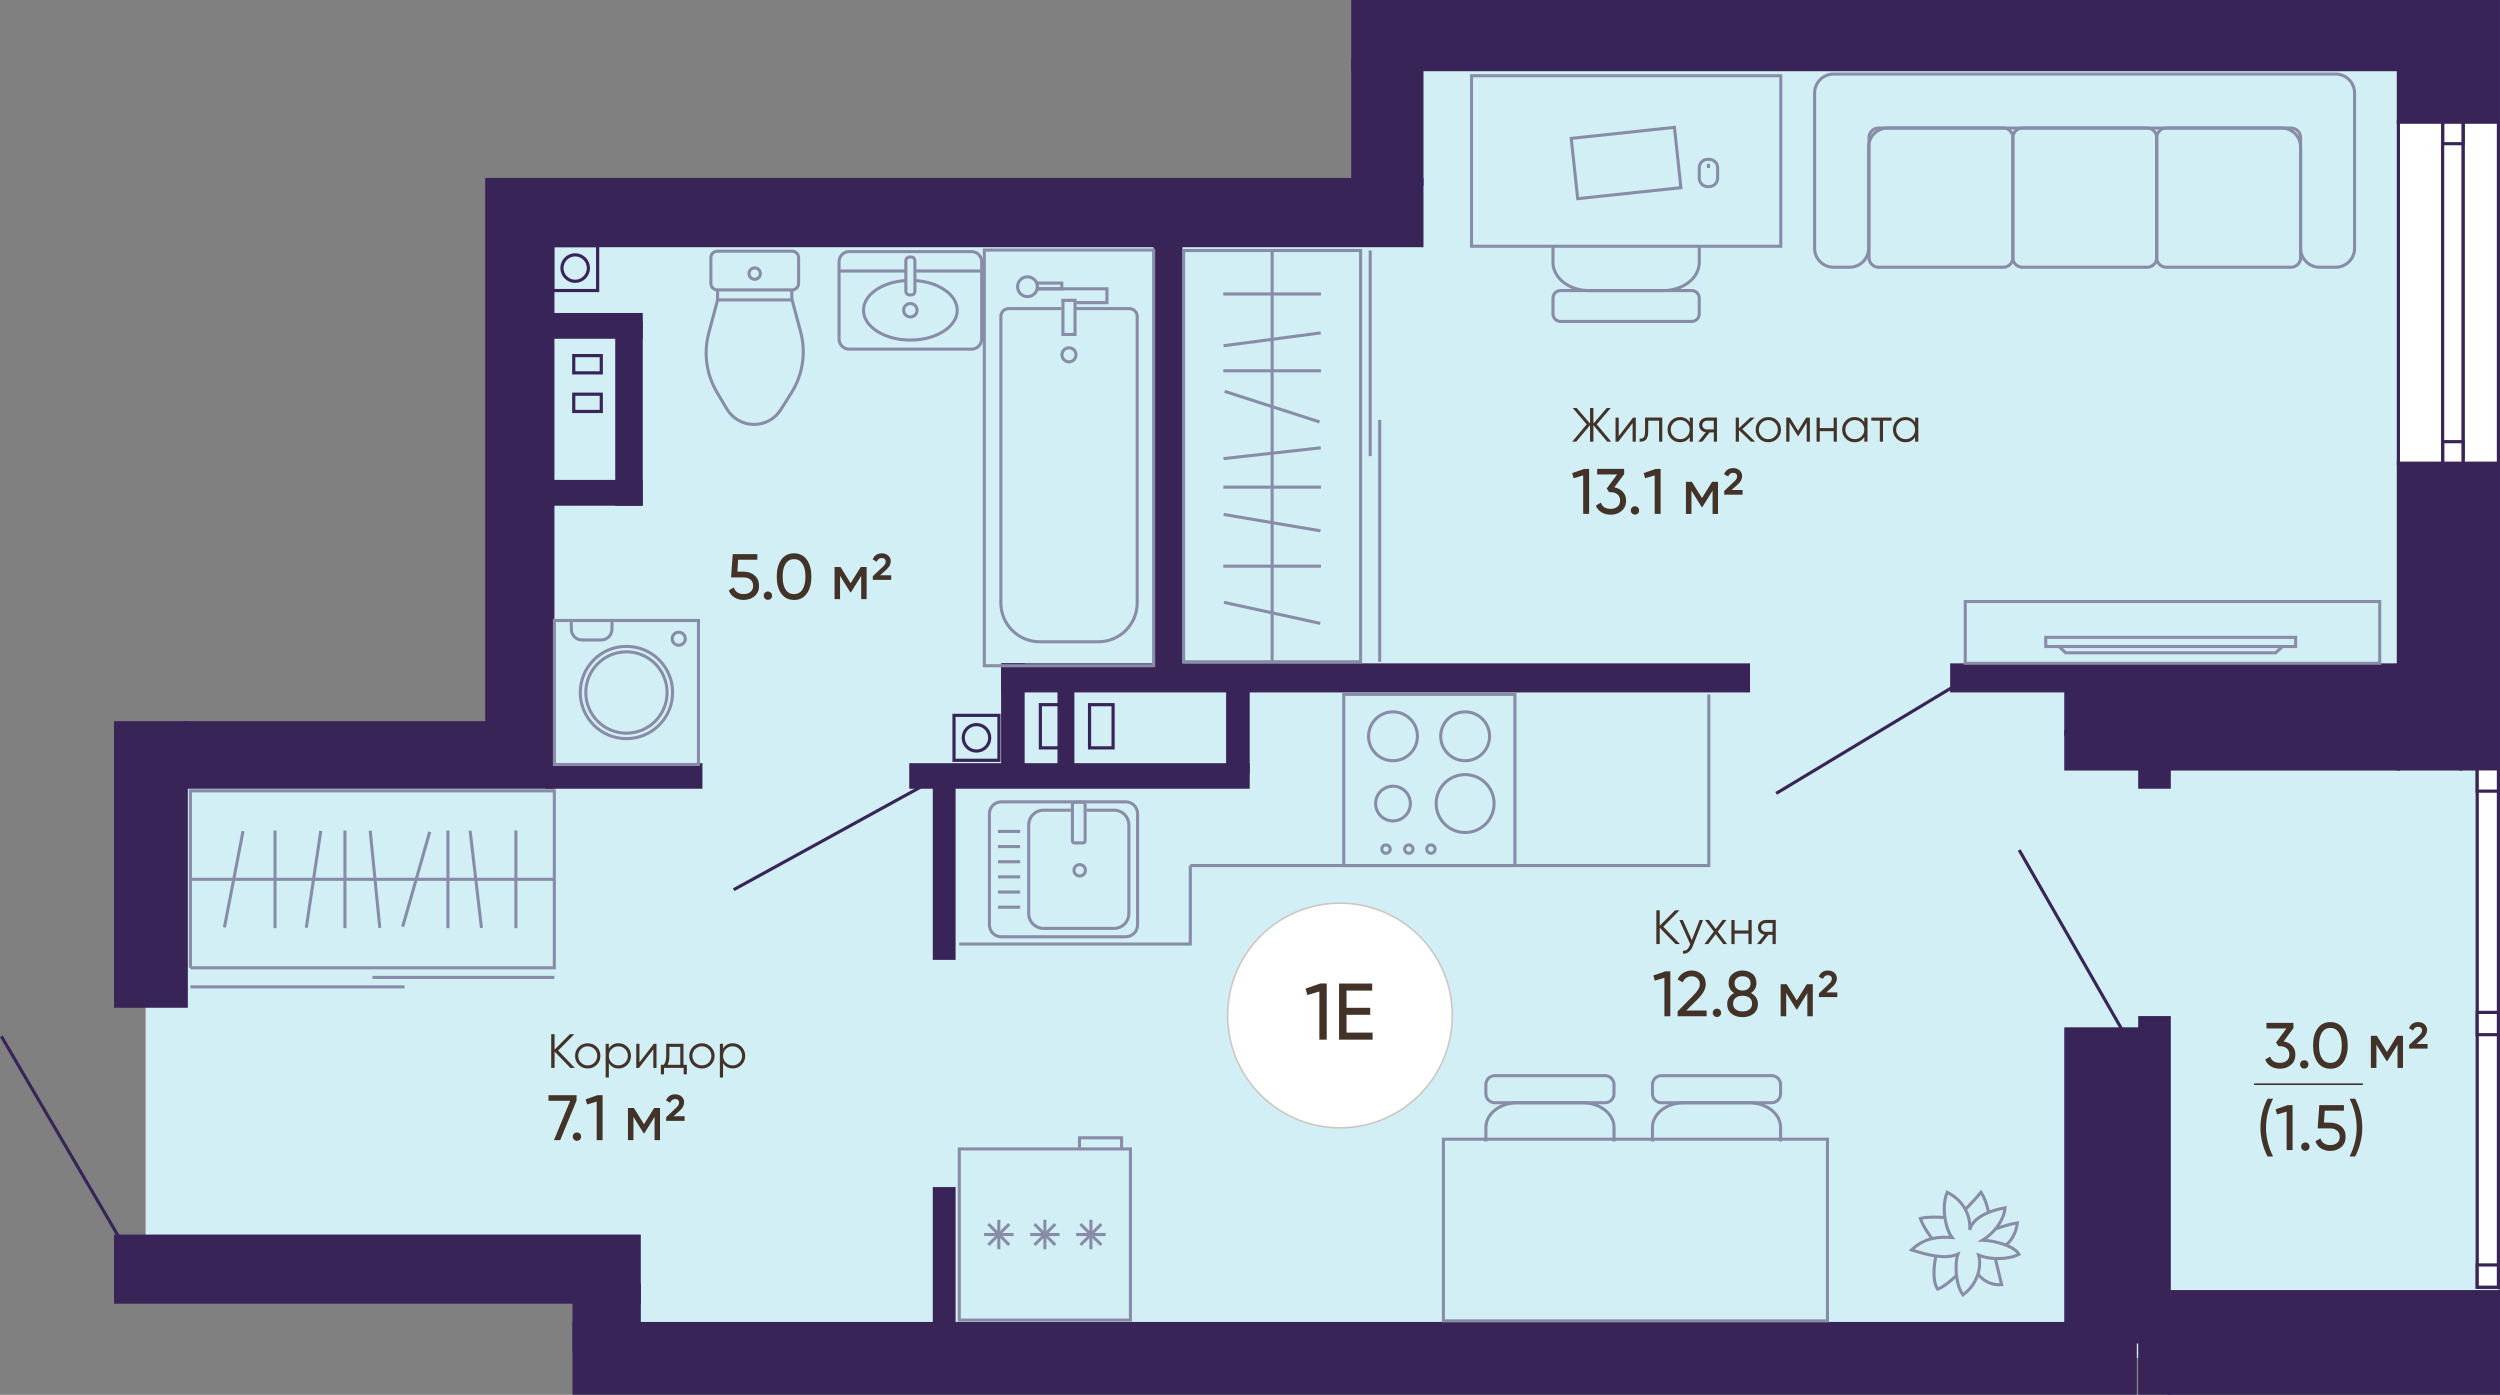 <?xml version="1.0" encoding="UTF-8"?>
<svg xmlns="http://www.w3.org/2000/svg" viewBox="0 0 785.63 438.31">
  <rect x="0" y="0" width="785.63" height="438.31" fill="#808080" stroke="none"/>
  <g id="bg">
    <polygon points="45.76 401.02 45.76 235.18 163.91 234.04 163.91 65.11 435.7 65.11 435.7 11.11 785.08 11.11 785.08 426.72 666.56 426.72 666.56 425.72 190.76 425.72 190.76 401.02 45.76 401.02" fill="#d2eff6"/>
  </g>
  <g id="wall">
    <rect x="36.33" y="227.13" width="22.2" height="89.06" fill="#382456" stroke="#382456" stroke-miterlimit="10"/>
    <rect x="36.33" y="388.47" width="164.54" height="20.72" fill="#382456" stroke="#382456" stroke-miterlimit="10"/>
    <rect x="180.4" y="403.84" width="20.48" height="20.72" fill="#382456" stroke="#382456" stroke-miterlimit="10"/>
    <rect x="180.4" y="415.93" width="490.59" height="21.87" fill="#382456" stroke="#382456" stroke-miterlimit="10"/>
    <rect x="58.53" y="227.13" width="115.21" height="20.23" fill="#382456" stroke="#382456" stroke-miterlimit="10"/>
    <rect x="152.97" y="56.42" width="20.76" height="170.71" fill="#382456" stroke="#382456" stroke-miterlimit="10"/>
    <rect x="173.74" y="56.42" width="273.09" height="20.76" fill="#382456" stroke="#382456" stroke-miterlimit="10"/>
    <rect x="315.09" y="208.96" width="6.41" height="33.71" fill="#382456" stroke="#382456" stroke-miterlimit="10"/>
    <rect x="385.81" y="212.33" width="6.41" height="30.34" fill="#382456" stroke="#382456" stroke-miterlimit="10"/>
    <rect x="332.81" y="212.33" width="4.32" height="30.34" fill="#382456" stroke="#382456" stroke-miterlimit="10"/>
    <rect x="293.63" y="373.54" width="6.17" height="43.91" fill="#382456" stroke="#382456" stroke-miterlimit="10"/>
    <rect x="293.63" y="246" width="6.17" height="55.14" fill="#382456" stroke="#382456" stroke-miterlimit="10"/>
    <rect x="286.23" y="240.33" width="106" height="7.03" fill="#382456" stroke="#382456" stroke-miterlimit="10"/>
    <rect x="172.01" y="240.33" width="48.23" height="7.03" fill="#382456" stroke="#382456" stroke-miterlimit="10"/>
    <rect x="362.95" y="77.18" width="8.14" height="138.11" fill="#382456" stroke="#382456" stroke-miterlimit="10"/>
    <rect x="315.09" y="208.96" width="234.36" height="8.14" fill="#382456" stroke="#382456" stroke-miterlimit="10"/>
    <rect x="613.34" y="208.96" width="42.43" height="8.14" fill="#382456" stroke="#382456" stroke-miterlimit="10"/>
    <rect x="649.2" y="208.96" width="104.5" height="21.79" fill="#382456" stroke="#382456" stroke-miterlimit="10"/>
    <rect x="649.2" y="229.93" width="104.5" height="11.72" fill="#382456" stroke="#382456" stroke-miterlimit="10"/>
    <rect x="672.43" y="241.93" width="9.25" height="5.43" fill="#382456" stroke="#382456" stroke-miterlimit="10"/>
    <rect x="649.2" y="323.34" width="23.23" height="98.35" fill="#382456" stroke="#382456" stroke-miterlimit="10"/>
    <rect x="672.43" y="319.8" width="9.25" height="118" fill="#382456" stroke="#382456" stroke-miterlimit="10"/>
    <rect x="681.68" y="405.9" width="103.45" height="31.91" fill="#382456" stroke="#382456" stroke-miterlimit="10"/>
    <rect x="173.74" y="151.31" width="27.75" height="7.11" fill="#382456" stroke="#382456" stroke-miterlimit="10"/>
    <rect x="173.74" y="98.85" width="27.75" height="7.11" fill="#382456" stroke="#382456" stroke-miterlimit="10"/>
    <rect x="193.84" y="101.32" width="7.65" height="57.11" fill="#382456" stroke="#382456" stroke-miterlimit="10"/>
    <rect x="760.28" y="13.56" width="37.91" height="11.79" transform="translate(798.68 -759.77) rotate(90)" fill="#382456" stroke="#382456" stroke-miterlimit="10"/>
    <rect x="744.56" y="9.64" width="37.91" height="19.64" transform="translate(782.97 -744.06) rotate(90)" fill="#382456" stroke="#382456" stroke-miterlimit="10"/>
    <rect x="578.72" y="-153.1" width="21.38" height="328.58" transform="translate(600.6 -578.22) rotate(90)" fill="#382456" stroke="#382456" stroke-miterlimit="10"/>
    <rect x="416.48" y="27.55" width="38.98" height="21.71" transform="translate(474.38 -397.56) rotate(90)" fill="#382456" stroke="#382456" stroke-miterlimit="10"/>
    <rect x="731.19" y="187.7" width="96.09" height="11.79" transform="translate(972.83 -585.63) rotate(90)" fill="#382456" stroke="#382456" stroke-miterlimit="10"/>
    <rect x="715.47" y="183.78" width="96.09" height="19.64" transform="translate(957.11 -569.92) rotate(90)" fill="#382456" stroke="#382456" stroke-miterlimit="10"/>
  </g>
  <g id="wim_doors" data-name="wim/doors">
    <rect x="726" y="86.42" width="107.15" height="11.12" transform="translate(871.55 -687.59) rotate(90)" fill="#fff" stroke="#382456" stroke-miterlimit="10"/>
    <rect x="717.32" y="86.97" width="105.76" height="7.62" transform="translate(860.98 -679.42) rotate(90)" fill="#fff" stroke="#382456" stroke-miterlimit="10"/>
    <rect x="767.43" y="138.97" width="6.75" height="6.41" transform="translate(912.98 -628.63) rotate(90)" fill="#fff" stroke="#382456" stroke-miterlimit="10"/>
    <rect x="767.43" y="38.58" width="6.75" height="6.41" transform="translate(812.59 -729.02) rotate(90)" fill="#fff" stroke="#382456" stroke-miterlimit="10"/>
    <rect x="707.07" y="85.03" width="107.15" height="13.9" transform="translate(852.63 -668.67) rotate(90)" fill="#fff" stroke="#382456" stroke-miterlimit="10"/>
    <rect x="778.46" y="241.62" width="6.66" height="162.88" transform="translate(1563.59 646.12) rotate(180)" fill="#fff" stroke="#382456" stroke-miterlimit="10"/>
    <rect x="778.46" y="241.62" width="6.66" height="6.99" transform="translate(1563.59 490.24) rotate(180)" fill="#fff" stroke="#382456" stroke-miterlimit="10"/>
    <rect x="778.46" y="318.15" width="6.66" height="6.99" transform="translate(1563.59 643.29) rotate(180)" fill="#fff" stroke="#382456" stroke-miterlimit="10"/>
    <rect x="778.46" y="397.51" width="6.66" height="6.99" transform="translate(1563.59 802.01) rotate(180)" fill="#fff" stroke="#382456" stroke-miterlimit="10"/>
    <line x1="558.17" y1="249.33" x2="613.34" y2="216.09" fill="#fff" stroke="#382456" stroke-miterlimit="10"/>
    <line x1="634.53" y1="267.13" x2="667.37" y2="324.49" fill="#fff" stroke="#382456" stroke-miterlimit="10"/>
    <line x1="230.56" y1="279.59" x2="289.25" y2="247.36" fill="#fff" stroke="#382456" stroke-miterlimit="10"/>
    <line x1=".43" y1="325.67" x2="37.19" y2="388.47" fill="#fff" stroke="#382456" stroke-miterlimit="10"/>
    <rect x="180.29" y="111.76" width="8.65" height="5.43" transform="translate(369.24 228.94) rotate(180)" fill="none" stroke="#382456" stroke-miterlimit="10"/>
    <rect x="180.29" y="123.89" width="8.65" height="5.43" transform="translate(369.24 253.2) rotate(180)" fill="none" stroke="#382456" stroke-miterlimit="10"/>
    <rect x="326.93" y="221.46" width="7.4" height="13.57" transform="translate(661.27 456.48) rotate(180)" fill="none" stroke="#382456" stroke-miterlimit="10"/>
    <rect x="342.39" y="221.46" width="7.4" height="13.57" transform="translate(692.18 456.48) rotate(180)" fill="none" stroke="#382456" stroke-miterlimit="10"/>
    <g>
      <rect x="173.69" y="77.18" width="14.12" height="14.12" fill="none" stroke="#382456" stroke-miterlimit="10"/>
      <circle cx="180.75" cy="84.24" r="4.16" fill="none" stroke="#382456" stroke-miterlimit="10"/>
    </g>
    <g>
      <rect x="299.8" y="224.8" width="14.12" height="14.12" fill="none" stroke="#382456" stroke-miterlimit="10"/>
      <circle cx="306.86" cy="231.86" r="4.16" fill="none" stroke="#382456" stroke-miterlimit="10"/>
    </g>
  </g>
  <g id="furniture">
    <g id="tv">
      <path id="Vector_8" data-name="Vector 8" d="m617.59,189.04v19.4h130.24s0-19.4,0-19.4h-130.24Z" fill="none" stroke="#888ca6" stroke-width=".97"/>
      <path id="Vector_9" data-name="Vector 9" d="m642.88,200.29v2.88h78.53s0-2.88,0-2.88h-78.53Z" fill="none" stroke="#888ca6" stroke-width=".97"/>
      <path id="Vector_10" data-name="Vector 10" d="m715.13,205.14l2.15-1.98h-70.28s2.15,1.98,2.15,1.98h65.98Z" fill="none" stroke="#888ca6" stroke-width=".97"/>
    </g>
    <g id="Washer">
      <path id="Vector_22" data-name="Vector 22" d="m174.23,194.99v45.25h45.26v-45.25h-45.26Z" fill="none" stroke="#888ca6" stroke-width=".97"/>
      <path id="Vector_23" data-name="Vector 23" d="m192.31,194.99v2.75c0,1.86-1.51,3.37-3.37,3.37h-6.03c-1.87,0-3.38-1.51-3.38-3.37v-2.75" fill="none" stroke="#888ca6" stroke-width=".97"/>
      <path id="Vector_24" data-name="Vector 24" d="m196.86,203.12c-8.01,0-14.51,6.49-14.51,14.5s6.5,14.5,14.51,14.5,14.51-6.49,14.51-14.5-6.5-14.5-14.51-14.5Z" fill="none" stroke="#888ca6" stroke-width=".97"/>
      <path id="Vector_25" data-name="Vector 25" d="m196.86,204.84c-7.05,0-12.77,5.72-12.77,12.78s5.72,12.78,12.77,12.78,12.77-5.72,12.77-12.78-5.71-12.78-12.77-12.78Z" fill="none" stroke="#888ca6" stroke-width=".97"/>
      <path id="Vector_26" data-name="Vector 26" d="m213.29,198.67c-1.13,0-2.05.92-2.05,2.05s.92,2.05,2.05,2.05,2.06-.92,2.06-2.05-.92-2.05-2.06-2.05Z" fill="none" stroke="#888ca6" stroke-width=".97"/>
    </g>
    <g id="bath">
      <path id="Vector_27" data-name="Vector 27" d="m309.32,209.21h53.22s0-130.62,0-130.62h-53.22s0,130.62,0,130.62Z" fill="none" stroke="#888ca6" stroke-width=".97"/>
      <path id="Vector_28" data-name="Vector 28" d="m338.12,96.98h16.78c1.36,0,2.46,1.1,2.46,2.46v90.02c0,6.75-5.47,12.22-12.22,12.22h-18.4c-6.75,0-12.22-5.47-12.22-12.22v-90.02c0-1.36,1.1-2.46,2.46-2.46h16.61" fill="none" stroke="#888ca6" stroke-width=".97"/>
      <path id="Vector_29" data-name="Vector 29" d="m335.93,109.3c-1.22,0-2.2.98-2.2,2.2s.98,2.2,2.2,2.2,2.2-.98,2.2-2.2-.99-2.2-2.2-2.2Z" fill="none" stroke="#888ca6" stroke-width=".97"/>
      <path id="Vector_30" data-name="Vector 30" d="m322.89,86.99c-1.72,0-3.11,1.39-3.11,3.11s1.39,3.11,3.11,3.11,3.11-1.39,3.11-3.11-1.39-3.11-3.11-3.11Z" fill="none" stroke="#888ca6" stroke-width=".97"/>
      <path id="Vector_31" data-name="Vector 31" d="m334.03,105.1h3.8s0-10.71,0-10.71h-3.8s0,10.71,0,10.71Z" fill="none" stroke="#888ca6" stroke-width=".97"/>
      <path id="Vector_32" data-name="Vector 32" d="m326,90.76h7.67s0-1.81,0-1.81h-7.67s0,1.81,0,1.81Z" fill="none" stroke="#888ca6" stroke-width=".97"/>
      <path id="Vector_33" data-name="Vector 33" d="m338.2,95.1h9.65s0-4.34,0-4.34h-22.29" fill="none" stroke="#888ca6" stroke-width=".97"/>
    </g>
    <g id="toilet">
      <path id="Vector_34" data-name="Vector 34" d="m223.39,89.06v-8.08c0-1.13.91-2.04,2.04-2.04h23.49c1.12,0,2.04.91,2.04,2.04v8.08c0,1.13-.92,2.04-2.04,2.04h-23.49c-1.13,0-2.04-.91-2.04-2.04Z" fill="none" stroke="#888ca6" stroke-width=".97"/>
      <path id="Vector_35" data-name="Vector 35" d="m222.72,104.71l2.78-10.46h23.42s2.69,10.08,2.69,10.08c1.72,6.49.68,13.4-2.89,19.08l-3.35,5.32c-1.81,2.9-5,4.65-8.41,4.65-3.52,0-6.77-1.86-8.57-4.88l-3.11-5.27c-3.3-5.58-4.22-12.26-2.55-18.52Z" fill="none" stroke="#888ca6" stroke-width=".97"/>
      <path id="Vector_36" data-name="Vector 36" d="m237.16,84.19c-.98,0-1.78.8-1.78,1.79s.8,1.79,1.78,1.79,1.8-.8,1.8-1.79-.8-1.79-1.8-1.79Z" fill="none" stroke="#888ca6" stroke-width=".97"/>
      <path id="Vector_37" data-name="Vector 37" d="m248.82,94.25v-3.15" fill="none" stroke="#888ca6" stroke-width=".97"/>
      <path id="Vector_38" data-name="Vector 38" d="m225.5,94.25v-3.15" fill="none" stroke="#888ca6" stroke-width=".97"/>
    </g>
    <g id="sink">
      <path id="Vector_39" data-name="Vector 39" d="m305.3,109.72h-38.44c-1.77,0-3.18-1.42-3.18-3.18v-24.3c0-1.76,1.42-3.18,3.18-3.18h38.44c1.77,0,3.19,1.42,3.19,3.18v24.3c0,1.76-1.42,3.18-3.19,3.18Z" fill="none" stroke="#888ca6" stroke-width=".97"/>
      <path id="Vector_40" data-name="Vector 40" d="m286.39,92.69h-.61c-.62,0-1.12-.5-1.12-1.12v-9.68c0-.62.5-1.12,1.12-1.12h.61c.62,0,1.12.5,1.12,1.12v9.68c0,.62-.5,1.12-1.12,1.12Z" fill="none" stroke="#888ca6" stroke-width=".97"/>
      <path id="Vector_41" data-name="Vector 41" d="m287.41,88.15c7.51.43,13.4,4.45,13.4,9.34,0,5.18-6.6,9.38-14.73,9.38-8.13,0-14.73-4.2-14.73-9.38,0-4.82,5.72-8.8,13.08-9.32" fill="none" stroke="#888ca6" stroke-width=".97"/>
      <path id="Vector_42" data-name="Vector 42" d="m286.08,95.38c-1.16,0-2.11.94-2.11,2.11s.95,2.11,2.11,2.11,2.11-.94,2.11-2.11-.95-2.11-2.11-2.11Z" fill="none" stroke="#888ca6" stroke-width=".97"/>
      <path id="Vector_43" data-name="Vector 43" d="m263.68,85.17h20.98" fill="none" stroke="#888ca6" stroke-width=".97"/>
      <path id="Vector_44" data-name="Vector 44" d="m287.51,85.17h20.99" fill="none" stroke="#888ca6" stroke-width=".97"/>
    </g>
    <g id="kitchen">
      <g id="Group">
        <path id="Vector_45" data-name="Vector 45" d="m422.28,272v-53.79h53.79v53.79h-53.79Z" fill="none" stroke="#888ca6" stroke-width=".97"/>
        <path id="Vector_46" data-name="Vector 46" d="m437.75,247.06c3.02,0,5.46,2.45,5.46,5.46s-2.44,5.46-5.46,5.46-5.46-2.44-5.46-5.46,2.44-5.46,5.46-5.46Z" fill="none" stroke="#888ca6" stroke-width=".97"/>
        <path id="Vector_47" data-name="Vector 47" d="m435.56,265.51c.73,0,1.32.59,1.32,1.32s-.59,1.32-1.32,1.32-1.32-.59-1.32-1.32.59-1.32,1.32-1.32Z" fill="none" stroke="#888ca6" stroke-width=".97"/>
        <path id="Vector_48" data-name="Vector 48" d="m442.73,265.51c.73,0,1.32.59,1.32,1.32s-.59,1.32-1.32,1.32-1.32-.59-1.32-1.32.59-1.32,1.32-1.32Z" fill="none" stroke="#888ca6" stroke-width=".97"/>
        <path id="Vector_49" data-name="Vector 49" d="m449.66,265.51c.73,0,1.32.59,1.32,1.32s-.59,1.32-1.32,1.32-1.32-.59-1.32-1.32.59-1.32,1.32-1.32Z" fill="none" stroke="#888ca6" stroke-width=".97"/>
        <path id="Vector_50" data-name="Vector 50" d="m460.42,243.42c5.03,0,9.1,4.07,9.1,9.1s-4.07,9.1-9.1,9.1-9.1-4.07-9.1-9.1,4.07-9.1,9.1-9.1Z" fill="none" stroke="#888ca6" stroke-width=".97"/>
        <path id="Vector_51" data-name="Vector 51" d="m460.42,223.7c4.24,0,7.68,3.44,7.68,7.68s-3.44,7.68-7.68,7.68-7.68-3.44-7.68-7.68,3.44-7.68,7.68-7.68Z" fill="none" stroke="#888ca6" stroke-width=".97"/>
        <path id="Vector_52" data-name="Vector 52" d="m437.75,223.7c4.24,0,7.68,3.44,7.68,7.68s-3.44,7.68-7.68,7.68-7.68-3.44-7.68-7.68,3.44-7.68,7.68-7.68Z" fill="none" stroke="#888ca6" stroke-width=".97"/>
      </g>
      <path id="Vector_53" data-name="Vector 53" d="m537,218.21v53.79h-162.94" fill="none" stroke="#888ca6" stroke-width=".97"/>
      <path id="Vector_54" data-name="Vector 54" d="m374.06,272v24.67h-72.64" fill="none" stroke="#888ca6" stroke-width=".97"/>
      <g id="Group_2" data-name="Group 2">
        <path id="Vector_55" data-name="Vector 55" d="m353.75,294.38h-39.09c-2.06,0-3.74-1.67-3.74-3.74v-34.92c0-2.07,1.68-3.74,3.74-3.74h39.09c2.07,0,3.74,1.67,3.74,3.74v34.92c0,2.07-1.67,3.74-3.74,3.74Z" fill="none" stroke="#888ca6" stroke-width=".97"/>
        <path id="Vector_56" data-name="Vector 56" d="m341.49,254.6h8.61c2.57,0,4.65,2.08,4.65,4.65v27.85c0,2.57-2.08,4.65-4.65,4.65h-22.18c-2.57,0-4.65-2.08-4.65-4.65v-27.85c0-2.57,2.08-4.65,4.65-4.65h8.59" fill="none" stroke="#888ca6" stroke-width=".97"/>
        <path id="Vector_57" data-name="Vector 57" d="m340.38,264.88h-2.75c-.34,0-.62-.28-.62-.62v-11.54c0-.34.28-.62.62-.62h2.75c.34,0,.62.28.62.62v11.54c0,.34-.28.62-.62.62Z" fill="none" stroke="#888ca6" stroke-width=".97"/>
        <path id="Vector_58" data-name="Vector 58" d="m320.58,261.27h-6.97" fill="none" stroke="#888ca6" stroke-width=".97"/>
        <path id="Vector_59" data-name="Vector 59" d="m320.58,266.04h-6.97" fill="none" stroke="#888ca6" stroke-width=".97"/>
        <path id="Vector_60" data-name="Vector 60" d="m320.58,270.8h-6.97" fill="none" stroke="#888ca6" stroke-width=".97"/>
        <path id="Vector_61" data-name="Vector 61" d="m320.58,275.56h-6.97" fill="none" stroke="#888ca6" stroke-width=".97"/>
        <path id="Vector_62" data-name="Vector 62" d="m320.58,280.32h-6.97" fill="none" stroke="#888ca6" stroke-width=".97"/>
        <path id="Vector_63" data-name="Vector 63" d="m320.58,285.08h-6.97" fill="none" stroke="#888ca6" stroke-width=".97"/>
        <path id="Vector_64" data-name="Vector 64" d="m341.1,273.5c0,1-.81,1.8-1.8,1.8s-1.8-.81-1.8-1.8.81-1.8,1.8-1.8,1.8.81,1.8,1.8Z" fill="none" stroke="#888ca6" stroke-width=".97"/>
      </g>
    </g>
    <g id="table">
      <path id="Vector_79" data-name="Vector 79" d="m453.59,415.09h120.69v-57.1h-120.69v57.1Z" fill="none" stroke="#888ca6" stroke-width=".97"/>
      <path id="Vector_84" data-name="Vector 84" d="m556.76,346.53h-34.68c-1.54,0-2.79-1.25-2.79-2.79v-2.92c0-1.54,1.25-2.79,2.79-2.79h34.68c1.54,0,2.79,1.25,2.79,2.79v2.92c0,1.54-1.25,2.79-2.79,2.79Z" fill="none" stroke="#888ca6" stroke-width=".97"/>
      <path id="Vector_85" data-name="Vector 85" d="m519.29,358.72v-4.45c0-4.27,4.45-7.74,9.94-7.74h20.38c5.49,0,9.94,3.47,9.94,7.74v4.45" fill="none" stroke="#888ca6" stroke-width=".97"/>
      <path id="Vector_86" data-name="Vector 86" d="m504.41,346.53h-34.68c-1.54,0-2.79-1.25-2.79-2.79v-2.92c0-1.54,1.25-2.79,2.79-2.79h34.68c1.54,0,2.79,1.25,2.79,2.79v2.92c0,1.54-1.25,2.79-2.79,2.79Z" fill="none" stroke="#888ca6" stroke-width=".97"/>
      <path id="Vector_87" data-name="Vector 87" d="m466.95,358.72v-4.45c0-4.27,4.45-7.74,9.94-7.74h20.38c5.49,0,9.94,3.47,9.94,7.74v4.45" fill="none" stroke="#888ca6" stroke-width=".97"/>
    </g>
    <g id="wardrobe">
      <path id="Vector_88" data-name="Vector 88" d="m427.57,207.96V78.72s-55.61,0-55.61,0v129.24s55.61,0,55.61,0Z" fill="none" stroke="#888ca6" stroke-width=".97"/>
      <path id="Vector_89" data-name="Vector 89" d="m399.77,78.72v129.24" fill="none" stroke="#888ca6" stroke-width=".97"/>
      <path id="Vector_90" data-name="Vector 90" d="m430.59,78.72v64.62" fill="none" stroke="#888ca6" stroke-width=".97"/>
      <path id="Vector_91" data-name="Vector 91" d="m433.57,131.94v76.02" fill="none" stroke="#888ca6" stroke-width=".97"/>
      <path id="Vector_92" data-name="Vector 92" d="m415.11,92.38h-30.68" fill="none" stroke="#888ca6" stroke-width=".97"/>
      <path id="Vector_93" data-name="Vector 93" d="m415.11,116.52h-30.68" fill="none" stroke="#888ca6" stroke-width=".97"/>
      <path id="Vector_94" data-name="Vector 94" d="m415.03,104.61l-30.53,4.04" fill="none" stroke="#888ca6" stroke-width=".97"/>
      <path id="Vector_95" data-name="Vector 95" d="m414.98,166.82l-30.43-5.15" fill="none" stroke="#888ca6" stroke-width=".97"/>
      <path id="Vector_96" data-name="Vector 96" d="m415.11,177.92h-30.68" fill="none" stroke="#888ca6" stroke-width=".97"/>
      <path id="Vector_97" data-name="Vector 97" d="m415.11,153.09h-30.68" fill="none" stroke="#888ca6" stroke-width=".97"/>
      <path id="Vector_98" data-name="Vector 98" d="m414.9,195.9l-30.27-6.61" fill="none" stroke="#888ca6" stroke-width=".97"/>
      <path id="Vector_99" data-name="Vector 99" d="m414.66,132.59l-29.8-9.6" fill="none" stroke="#888ca6" stroke-width=".97"/>
      <path id="Vector_100" data-name="Vector 100" d="m415.05,140.72l-30.57,3.4" fill="none" stroke="#888ca6" stroke-width=".97"/>
    </g>
    <g id="wardrobe-2" data-name="wardrobe">
      <path id="Vector_88-2" data-name="Vector 88" d="m59.84,304.13h114.36s0-55.61,0-55.61H59.84s0,55.61,0,55.61Z" fill="none" stroke="#888ca6" stroke-width=".97"/>
      <path id="Vector_89-2" data-name="Vector 89" d="m174.21,276.32H59.84" fill="none" stroke="#888ca6" stroke-width=".97"/>
      <path id="Vector_90-2" data-name="Vector 90" d="m174.21,307.15h-57.18" fill="none" stroke="#888ca6" stroke-width=".97"/>
      <path id="Vector_91-2" data-name="Vector 91" d="m127.12,310.13H59.84" fill="none" stroke="#888ca6" stroke-width=".97"/>
      <path id="Vector_92-2" data-name="Vector 92" d="m162.12,291.67v-30.68" fill="none" stroke="#888ca6" stroke-width=".97"/>
      <path id="Vector_93-2" data-name="Vector 93" d="m140.76,291.67v-30.68" fill="none" stroke="#888ca6" stroke-width=".97"/>
      <path id="Vector_94-2" data-name="Vector 94" d="m151.3,291.59l-3.57-30.53" fill="none" stroke="#888ca6" stroke-width=".97"/>
      <path id="Vector_95-2" data-name="Vector 95" d="m96.25,291.54l4.56-30.43" fill="none" stroke="#888ca6" stroke-width=".97"/>
      <path id="Vector_96-2" data-name="Vector 96" d="m86.43,291.67v-30.68" fill="none" stroke="#888ca6" stroke-width=".97"/>
      <path id="Vector_97-2" data-name="Vector 97" d="m108.4,291.67v-30.68" fill="none" stroke="#888ca6" stroke-width=".97"/>
      <path id="Vector_98-2" data-name="Vector 98" d="m70.52,291.46l5.85-30.27" fill="none" stroke="#888ca6" stroke-width=".97"/>
      <path id="Vector_99-2" data-name="Vector 99" d="m126.54,291.22l8.5-29.8" fill="none" stroke="#888ca6" stroke-width=".97"/>
      <path id="Vector_100-2" data-name="Vector 100" d="m119.35,291.61l-3.01-30.57" fill="none" stroke="#888ca6" stroke-width=".97"/>
    </g>
    <g id="green">
      <path id="Vector_101" data-name="Vector 101" d="m616.86,406.9c-2.49-3.45-2.54-10-1.61-12.79-4.09,1.85-10.02.1-14.54-1.32,4.42-4.13,8.8-4.13,12.75-3.89-1.9-2.28-3.56-9.28-1.56-14.23,5.77,2.9,7.42,8.09,7.09,11.83.72-3.06,4.48-5.71,11.1-6.96-.44,4.92-4.75,8.84-7.05,10.2,4.32.16,10.01,1.94,11.44,4.42-3.56,1.81-9.3,1.71-12.65.29.72,2.49.43,8.52-4.96,12.46Z" fill="none" stroke="#888ca6" stroke-width=".97"/>
      <path id="Vector_102" data-name="Vector 102" d="m614.82,400.81s-3.53,3.52-5.9,4.3c-2.24-3.21-.56-10.4-.56-10.4" fill="none" stroke="#888ca6" stroke-width=".97"/>
      <path id="Vector_103" data-name="Vector 103" d="m607.14,389.24s-2.85-3.74-3.67-6.34c2.53-.69,7.71-.3,7.71-.3" fill="none" stroke="#888ca6" stroke-width=".97"/>
      <path id="Vector_104" data-name="Vector 104" d="m617.79,379.91s3.28-3.39,4.74-5.23c1.75,2.63,2.37,6.34,2.37,6.34" fill="none" stroke="#888ca6" stroke-width=".97"/>
      <path id="Vector_105" data-name="Vector 105" d="m627.02,386.24s3.47-1.39,6.93-1.95c-.68,5.22-3.65,6.96-3.65,6.96" fill="none" stroke="#888ca6" stroke-width=".97"/>
      <path id="Vector_106" data-name="Vector 106" d="m627.02,395.49s1.06,4.45,2,8.22c-4.83.43-7.47-3.34-7.47-3.34" fill="none" stroke="#888ca6" stroke-width=".97"/>
    </g>
    <g id="table2">
      <path id="Vector_107" data-name="Vector 107" d="m559.61,23.8h-97.19s0,53.59,0,53.59h97.19s0-53.59,0-53.59Z" fill="none" stroke="#888ca6" stroke-width=".97"/>
      <path id="Vector_108" data-name="Vector 108" d="m526.2,40.02l-32.43,3.46,2.02,18.95,32.43-3.46-2.02-18.95Z" fill="none" stroke="#888ca6" stroke-width=".97"/>
      <path id="Vector_109" data-name="Vector 109" d="m536.66,58.64h.44c1.47,0,2.67-1.19,2.67-2.66v-3.25c0-1.47-1.19-2.66-2.67-2.66h-.44c-1.47,0-2.66,1.19-2.66,2.66v3.25c0,1.47,1.19,2.66,2.66,2.66Z" fill="none" stroke="#888ca6" stroke-width=".97"/>
      <path id="Vector_110" data-name="Vector 110" d="m531.62,91.31h-41.22c-1.31,0-2.37,1.06-2.37,2.37v4.96c0,1.31,1.06,2.37,2.37,2.37h41.22c1.31,0,2.37-1.06,2.37-2.37v-4.96c0-1.31-1.06-2.37-2.37-2.37Z" fill="none" stroke="#888ca6" stroke-width=".97"/>
      <path id="Vector_111" data-name="Vector 111" d="m488.03,77.4v5.08c0,4.88,5.08,8.84,11.35,8.84h23.27c6.27,0,11.35-3.96,11.35-8.84v-5.08" fill="none" stroke="#888ca6" stroke-width=".97"/>
      <path id="Vector_112" data-name="Vector 112" d="m536.88,51.49v1.32" fill="none" stroke="#888ca6" stroke-width=".97"/>
    </g>
    <g id="sofa">
      <path id="Vector_118" data-name="Vector 118" d="m728.92,83.98h5.04c3.29,0,5.97-2.66,5.97-5.96v-37.78s0-1.86,0-1.86v-9.15c0-3.3-2.67-5.96-5.97-5.96h-157.75c-3.29,0-5.97,2.66-5.97,5.96v48.79c0,3.3,2.67,5.96,5.97,5.96h5.04c3.29,0,5.97-2.66,5.97-5.96v-31.82c0-3.3,2.67-5.96,5.97-5.96h123.81c3.29,0,5.97,2.66,5.97,5.96v31.82c0,3.3,2.67,5.96,5.97,5.96Z" fill="none" stroke="#888ca6" stroke-width=".97"/>
      <path id="Vector_119" data-name="Vector 119" d="m677.75,80.98v-37.73c0-1.66,1.35-3.02,3.01-3.02h39.19c1.66,0,3.01,1.35,3.01,3.02v37.73c0,1.66-1.35,3-3.01,3h-39.19c-1.66,0-3.01-1.34-3.01-3Z" fill="none" stroke="#888ca6" stroke-width=".97"/>
      <path id="Vector_120" data-name="Vector 120" d="m632.54,80.98v-37.73c0-1.66,1.35-3.02,3.01-3.02h39.19c1.66,0,3.01,1.35,3.01,3.02v37.73c0,1.66-1.35,3-3.01,3h-39.19c-1.66,0-3.01-1.34-3.01-3Z" fill="none" stroke="#888ca6" stroke-width=".97"/>
      <path id="Vector_121" data-name="Vector 121" d="m587.34,80.98v-37.73c0-1.66,1.35-3.02,3.01-3.02h39.19c1.66,0,3.01,1.35,3.01,3.02v37.73c0,1.66-1.35,3-3.01,3h-39.19c-1.66,0-3.01-1.34-3.01-3Z" fill="none" stroke="#888ca6" stroke-width=".97"/>
    </g>
    <g id="Group_3" data-name="Group 3">
      <path id="Vector_65" data-name="Vector 65" d="m301.45,361.05h53.79s0,53.79,0,53.79h-53.79s0-53.79,0-53.79Z" fill="none" stroke="#888ca6" stroke-width=".97"/>
      <path id="Vector_66" data-name="Vector 66" d="m339.23,361.05v-3.49h13.24v3.49" fill="none" stroke="#888ca6" stroke-width=".97"/>
      <path id="Vector_67" data-name="Vector 67" d="m338.19,387.95h9.26" fill="none" stroke="#888ca6" stroke-width=".97"/>
      <path id="Vector_68" data-name="Vector 68" d="m342.82,392.58v-9.26" fill="none" stroke="#888ca6" stroke-width=".97"/>
      <path id="Vector_69" data-name="Vector 69" d="m339.55,391.22l6.55-6.55" fill="none" stroke="#888ca6" stroke-width=".97"/>
      <path id="Vector_70" data-name="Vector 70" d="m346.09,391.22l-6.55-6.55" fill="none" stroke="#888ca6" stroke-width=".97"/>
      <path id="Vector_71" data-name="Vector 71" d="m323.72,387.95h9.26" fill="none" stroke="#888ca6" stroke-width=".97"/>
      <path id="Vector_72" data-name="Vector 72" d="m328.35,392.58v-9.26" fill="none" stroke="#888ca6" stroke-width=".97"/>
      <path id="Vector_73" data-name="Vector 73" d="m325.08,391.22l6.55-6.55" fill="none" stroke="#888ca6" stroke-width=".97"/>
      <path id="Vector_74" data-name="Vector 74" d="m331.62,391.22l-6.55-6.55" fill="none" stroke="#888ca6" stroke-width=".97"/>
      <path id="Vector_75" data-name="Vector 75" d="m309.25,387.95h9.26" fill="none" stroke="#888ca6" stroke-width=".97"/>
      <path id="Vector_76" data-name="Vector 76" d="m313.88,392.58v-9.26" fill="none" stroke="#888ca6" stroke-width=".97"/>
      <path id="Vector_77" data-name="Vector 77" d="m310.6,391.22l6.55-6.55" fill="none" stroke="#888ca6" stroke-width=".97"/>
      <path id="Vector_78" data-name="Vector 78" d="m317.15,391.22l-6.55-6.55" fill="none" stroke="#888ca6" stroke-width=".97"/>
    </g>
  </g>
  <g id="text">
    <g>
      <path d="m527.92,296.67h-1.39l-4.96-5.13v5.13h-1.06v-10.59h1.06v4.84l4.81-4.84h1.39l-5.08,5.14,5.23,5.45Z" fill="#423228"/>
      <path d="m534.12,289.11h1.06l-3.24,8.26c-.29.75-.71,1.33-1.25,1.76-.54.43-1.14.62-1.81.57v-.94c.91.1,1.6-.42,2.07-1.57l.2-.47-3.39-7.61h1.06l2.84,6.34,2.45-6.34Z" fill="#423228"/>
      <path d="m542.74,296.67h-1.2l-2.36-3.12-2.36,3.12h-1.2l2.97-3.92-2.77-3.65h1.2l2.16,2.86,2.16-2.86h1.2l-2.75,3.65,2.95,3.92Z" fill="#423228"/>
      <path d="m549.46,289.11h1v7.57h-1v-3.3h-4.36v3.3h-1v-7.57h1v3.3h4.36v-3.3Z" fill="#423228"/>
      <path d="m558.03,289.11v7.57h-1v-2.91h-1.3l-2.33,2.91h-1.27l2.39-2.94c-.61-.09-1.1-.34-1.5-.76-.39-.41-.59-.92-.59-1.53,0-.69.24-1.25.73-1.69s1.09-.66,1.79-.66h3.07Zm-3.07,3.72h2.07v-2.75h-2.07c-.42,0-.78.13-1.08.38s-.45.58-.45,1,.15.75.45,1c.3.25.66.38,1.08.38Z" fill="#423228"/>
      <path d="m523.29,305.25h1.61v14.12h-1.86v-12.1l-3.01.89-.46-1.61,3.71-1.29Z" fill="#423228"/>
      <path d="m527.2,319.37v-1.53l4.98-5.08c1.33-1.33,2-2.47,2-3.43,0-.79-.24-1.41-.73-1.86-.48-.44-1.08-.67-1.78-.67-1.33,0-2.3.63-2.91,1.9l-1.57-.93c.44-.92,1.06-1.61,1.85-2.08s1.66-.71,2.61-.71c1.18,0,2.21.39,3.09,1.17.87.78,1.31,1.83,1.31,3.15,0,1.42-.84,2.98-2.52,4.66l-3.61,3.59h6.39v1.82h-9.12Z" fill="#423228"/>
      <path d="m539.55,319.59c-.36,0-.67-.13-.93-.38-.25-.26-.38-.57-.38-.93s.13-.67.38-.93c.26-.25.57-.38.93-.38s.69.13.94.38c.25.26.37.57.37.93s-.12.67-.37.93c-.25.25-.56.38-.94.38Z" fill="#423228"/>
      <path d="m550.24,312.07c.69.35,1.22.82,1.61,1.41.39.59.58,1.26.58,2.02,0,1.29-.45,2.3-1.35,3.04-.9.73-2.06,1.1-3.49,1.1s-2.57-.37-3.47-1.1c-.9-.73-1.35-1.75-1.35-3.04,0-.75.19-1.43.58-2.02.39-.59.93-1.06,1.61-1.41-1.16-.73-1.74-1.76-1.74-3.09s.43-2.26,1.28-2.96c.85-.69,1.88-1.04,3.08-1.04s2.24.35,3.1,1.04c.85.69,1.28,1.68,1.28,2.96s-.58,2.36-1.73,3.09Zm-2.64,5.77c.9,0,1.62-.21,2.17-.64s.82-1.03.82-1.83-.27-1.38-.82-1.81-1.27-.64-2.17-.64-1.6.21-2.15.64-.82,1.03-.82,1.81.27,1.4.82,1.83,1.26.64,2.15.64Zm0-11.06c-.71,0-1.31.19-1.79.57-.48.38-.72.93-.72,1.67s.24,1.27.73,1.67c.48.4,1.08.59,1.78.59s1.29-.2,1.78-.59.73-.95.73-1.67-.24-1.3-.71-1.67c-.47-.38-1.07-.57-1.8-.57Z" fill="#423228"/>
      <path d="m569.67,309.28v10.09h-1.71v-7.32l-3.21,5.17h-.22l-3.21-5.17v7.32h-1.74v-10.09h1.88l3.17,5.1,3.17-5.1h1.88Z" fill="#423228"/>
      <path d="m571.6,313.32v-1.15l3.27-3.09c.52-.48.79-1,.79-1.55,0-.32-.11-.58-.33-.78-.22-.19-.52-.29-.9-.29-.74,0-1.27.39-1.59,1.17l-1.29-.73c.54-1.28,1.5-1.92,2.88-1.92.82,0,1.49.24,2.02.72s.79,1.07.79,1.79c0,.9-.43,1.75-1.29,2.54l-2.04,1.84h3.47v1.45h-5.77Z" fill="#423228"/>
    </g>
    <g>
      <path d="m506.33,138.8h-1.24l-4.36-5.17v5.17h-1.06v-5.17l-4.36,5.17h-1.24l4.55-5.45-4.4-5.14h1.24l4.21,4.89v-4.89h1.06v4.89l4.21-4.89h1.24l-4.4,5.14,4.55,5.45Z" fill="#423228"/>
      <path d="m513.2,131.23h.85v7.57h-1v-5.83l-4.51,5.83h-.85v-7.57h1v5.83l4.51-5.83Z" fill="#423228"/>
      <path d="m522.37,131.23v7.57h-1v-6.6h-3.42v3.37c0,1.26-.24,2.13-.72,2.6-.48.47-1.14.68-1.97.62v-.94c.58.06,1-.08,1.28-.41s.42-.96.42-1.88v-4.34h5.42Z" fill="#423228"/>
      <path d="m530.99,131.23h1v7.57h-1v-1.48c-.7,1.11-1.71,1.66-3.06,1.66-1.08,0-2-.38-2.76-1.15-.76-.77-1.14-1.7-1.14-2.81s.38-2.05,1.14-2.81c.76-.77,1.68-1.15,2.76-1.15,1.34,0,2.36.56,3.06,1.66v-1.48Zm-5.1,5.91c.58.58,1.28.87,2.12.87s1.54-.29,2.12-.87c.57-.58.86-1.29.86-2.13s-.29-1.55-.86-2.13c-.58-.58-1.28-.87-2.12-.87s-1.54.29-2.12.87c-.57.58-.86,1.29-.86,2.13s.29,1.55.86,2.13Z" fill="#423228"/>
      <path d="m539.56,131.23v7.57h-1v-2.91h-1.3l-2.33,2.91h-1.27l2.39-2.94c-.61-.09-1.1-.34-1.5-.76s-.59-.92-.59-1.53c0-.69.24-1.25.73-1.69.49-.44,1.09-.66,1.79-.66h3.07Zm-3.07,3.72h2.07v-2.75h-2.07c-.42,0-.78.13-1.08.38-.3.25-.45.59-.45,1s.15.75.45,1c.3.25.66.38,1.08.38Z" fill="#423228"/>
      <path d="m551.57,138.8h-1.33l-3.78-3.65v3.65h-1v-7.57h1v3.34l3.6-3.34h1.36l-3.9,3.63,4.05,3.93Z" fill="#423228"/>
      <path d="m558.52,137.84c-.77.76-1.71,1.14-2.82,1.14s-2.05-.38-2.82-1.14c-.77-.76-1.16-1.7-1.16-2.82s.39-2.06,1.16-2.82,1.71-1.14,2.82-1.14,2.05.38,2.82,1.14,1.16,1.7,1.16,2.82-.39,2.06-1.16,2.82Zm-4.94-.7c.58.58,1.28.87,2.12.87s1.54-.29,2.12-.87c.57-.58.86-1.29.86-2.13s-.29-1.55-.86-2.13c-.58-.58-1.28-.87-2.12-.87s-1.54.29-2.12.87c-.57.58-.86,1.29-.86,2.13s.29,1.55.86,2.13Z" fill="#423228"/>
      <path d="m568.76,131.23v7.57h-1v-6.04l-2.65,4.3h-.12l-2.65-4.3v6.04h-1v-7.57h1.15l2.56,4.15,2.56-4.15h1.15Z" fill="#423228"/>
      <path d="m576.23,131.23h1v7.57h-1v-3.3h-4.36v3.3h-1v-7.57h1v3.3h4.36v-3.3Z" fill="#423228"/>
      <path d="m585.86,131.23h1v7.57h-1v-1.48c-.7,1.11-1.71,1.66-3.06,1.66-1.08,0-2-.38-2.76-1.15-.76-.77-1.14-1.7-1.14-2.81s.38-2.05,1.14-2.81c.76-.77,1.68-1.15,2.76-1.15,1.34,0,2.36.56,3.06,1.66v-1.48Zm-5.1,5.91c.58.58,1.28.87,2.12.87s1.54-.29,2.12-.87c.57-.58.86-1.29.86-2.13s-.29-1.55-.86-2.13c-.58-.58-1.28-.87-2.12-.87s-1.54.29-2.12.87c-.57.58-.86,1.29-.86,2.13s.29,1.55.86,2.13Z" fill="#423228"/>
      <path d="m594.42,131.23v.97h-2.68v6.6h-1v-6.6h-2.68v-.97h6.35Z" fill="#423228"/>
      <path d="m601.83,131.23h1v7.57h-1v-1.48c-.7,1.11-1.71,1.66-3.06,1.66-1.08,0-2-.38-2.76-1.15-.76-.77-1.14-1.7-1.14-2.81s.38-2.05,1.14-2.81c.76-.77,1.68-1.15,2.76-1.15,1.34,0,2.36.56,3.06,1.66v-1.48Zm-5.1,5.91c.58.58,1.28.87,2.12.87s1.54-.29,2.12-.87c.57-.58.86-1.29.86-2.13s-.29-1.55-.86-2.13c-.58-.58-1.28-.87-2.12-.87s-1.54.29-2.12.87c-.57.58-.86,1.29-.86,2.13s.29,1.55.86,2.13Z" fill="#423228"/>
      <path d="m497.77,147.37h1.61v14.12h-1.86v-12.1l-3.01.89-.46-1.61,3.71-1.29Z" fill="#423228"/>
      <path d="m507.33,153.16c1.08.2,1.96.67,2.64,1.39.69.73,1.03,1.65,1.03,2.76,0,1.37-.47,2.46-1.41,3.25-.94.79-2.08,1.19-3.43,1.19-1.08,0-2.03-.25-2.87-.74s-1.43-1.2-1.78-2.13l1.57-.93c.42,1.3,1.44,1.96,3.07,1.96.87,0,1.59-.23,2.14-.69.55-.46.83-1.1.83-1.92s-.28-1.46-.83-1.93c-.55-.46-1.26-.7-2.14-.7h-.48l-.75-1.15,3.27-4.42h-6.27v-1.76h8.47v1.65l-3.07,4.14Z" fill="#423228"/>
      <path d="m513.79,161.72c-.36,0-.67-.13-.93-.38-.25-.25-.38-.56-.38-.93s.13-.67.38-.93c.26-.26.57-.38.93-.38s.69.13.94.38c.25.26.37.56.37.93s-.12.67-.37.93c-.25.26-.56.38-.94.38Z" fill="#423228"/>
      <path d="m520.24,147.37h1.61v14.12h-1.86v-12.1l-3.01.89-.46-1.61,3.71-1.29Z" fill="#423228"/>
      <path d="m539.89,151.41v10.09h-1.71v-7.32l-3.21,5.16h-.22l-3.21-5.16v7.32h-1.74v-10.09h1.88l3.17,5.1,3.17-5.1h1.88Z" fill="#423228"/>
      <path d="m541.83,155.44v-1.15l3.27-3.09c.52-.48.79-1,.79-1.55,0-.32-.11-.58-.33-.78-.22-.19-.52-.29-.9-.29-.74,0-1.27.39-1.59,1.17l-1.29-.73c.54-1.28,1.5-1.92,2.88-1.92.82,0,1.49.24,2.02.72.52.48.79,1.07.79,1.79,0,.9-.43,1.75-1.29,2.54l-2.04,1.84h3.47v1.45h-5.77Z" fill="#423228"/>
    </g>
    <g>
      <path d="m180.63,335.59h-1.39l-4.96-5.13v5.13h-1.06v-10.59h1.06v4.84l4.81-4.84h1.39l-5.08,5.14,5.24,5.45Z" fill="#423228"/>
      <path d="m187.51,334.63c-.77.76-1.71,1.14-2.82,1.14s-2.05-.38-2.82-1.14-1.16-1.7-1.16-2.82.39-2.06,1.16-2.82,1.71-1.14,2.82-1.14,2.05.38,2.82,1.14c.77.76,1.16,1.7,1.16,2.82s-.39,2.06-1.16,2.82Zm-4.94-.7c.57.58,1.28.87,2.12.87s1.54-.29,2.12-.87c.58-.58.86-1.29.86-2.12s-.29-1.55-.86-2.13c-.57-.58-1.28-.87-2.12-.87s-1.54.29-2.12.87c-.58.58-.86,1.29-.86,2.13s.29,1.55.86,2.12Z" fill="#423228"/>
      <path d="m194.39,327.84c1.08,0,2,.38,2.76,1.15.76.77,1.14,1.7,1.14,2.81s-.38,2.05-1.14,2.81c-.76.77-1.68,1.15-2.76,1.15-1.34,0-2.36-.55-3.06-1.66v4.51h-1v-10.59h1v1.48c.7-1.11,1.71-1.67,3.06-1.67Zm-2.19,6.09c.57.58,1.28.87,2.12.87s1.54-.29,2.12-.87c.58-.58.86-1.29.86-2.12s-.29-1.55-.86-2.13c-.57-.58-1.28-.87-2.12-.87s-1.54.29-2.12.87c-.58.58-.86,1.29-.86,2.13s.29,1.55.86,2.12Z" fill="#423228"/>
      <path d="m205.46,328.02h.85v7.57h-1v-5.83l-4.51,5.83h-.85v-7.57h1v5.83l4.51-5.83Z" fill="#423228"/>
      <path d="m214.78,334.62h1.06v3h-1v-2.03h-6.17v2.03h-1v-3h.92c.51-.67.77-1.63.77-2.86v-3.74h5.42v6.6Zm-4.98,0h3.98v-5.63h-3.42v2.77c0,1.16-.19,2.11-.56,2.86Z" fill="#423228"/>
      <path d="m223.4,334.63c-.77.76-1.71,1.14-2.82,1.14s-2.05-.38-2.82-1.14-1.16-1.7-1.16-2.82.39-2.06,1.16-2.82,1.71-1.14,2.82-1.14,2.05.38,2.82,1.14c.77.76,1.16,1.7,1.16,2.82s-.39,2.06-1.16,2.82Zm-4.94-.7c.57.58,1.28.87,2.12.87s1.54-.29,2.12-.87c.58-.58.86-1.29.86-2.12s-.29-1.55-.86-2.13c-.57-.58-1.28-.87-2.12-.87s-1.54.29-2.12.87c-.58.58-.86,1.29-.86,2.13s.29,1.55.86,2.12Z" fill="#423228"/>
      <path d="m230.28,327.84c1.08,0,2,.38,2.76,1.15.76.77,1.14,1.7,1.14,2.81s-.38,2.05-1.14,2.81c-.76.77-1.68,1.15-2.76,1.15-1.34,0-2.36-.55-3.06-1.66v4.51h-1v-10.59h1v1.48c.7-1.11,1.71-1.67,3.06-1.67Zm-2.19,6.09c.57.58,1.28.87,2.12.87s1.54-.29,2.12-.87c.58-.58.86-1.29.86-2.12s-.29-1.55-.86-2.13c-.57-.58-1.28-.87-2.12-.87s-1.54.29-2.12.87c-.58.58-.86,1.29-.86,2.13s.29,1.55.86,2.12Z" fill="#423228"/>
      <path d="m172.37,344.16h8.82v1.67l-5.14,12.45h-1.96l5.1-12.35h-6.82v-1.78Z" fill="#423228"/>
      <path d="m181.31,358.5c-.36,0-.67-.13-.93-.38-.26-.26-.38-.57-.38-.93s.13-.67.38-.93c.26-.25.56-.38.93-.38s.69.13.94.38c.25.26.37.57.37.93s-.12.67-.37.93c-.25.25-.56.38-.94.38Z" fill="#423228"/>
      <path d="m187.76,344.16h1.61v14.12h-1.86v-12.1l-3.01.89-.46-1.61,3.71-1.29Z" fill="#423228"/>
      <path d="m207.41,348.2v10.09h-1.71v-7.32l-3.21,5.17h-.22l-3.21-5.17v7.32h-1.73v-10.09h1.88l3.17,5.1,3.17-5.1h1.88Z" fill="#423228"/>
      <path d="m209.35,352.23v-1.15l3.27-3.09c.52-.48.79-1,.79-1.55,0-.32-.11-.58-.33-.78-.22-.19-.52-.29-.9-.29-.74,0-1.27.39-1.59,1.17l-1.29-.73c.54-1.28,1.5-1.92,2.88-1.92.82,0,1.49.24,2.02.72s.79,1.07.79,1.79c0,.9-.43,1.75-1.29,2.54l-2.04,1.84h3.47v1.45h-5.77Z" fill="#423228"/>
    </g>
    <g>
      <path d="m233.77,179.66c1.33,0,2.46.39,3.38,1.18.92.79,1.38,1.87,1.38,3.26s-.47,2.46-1.41,3.25c-.94.79-2.08,1.19-3.43,1.19-1.08,0-2.04-.26-2.88-.78s-1.44-1.27-1.78-2.25l1.59-.91c.19.69.55,1.21,1.09,1.56.54.36,1.2.53,1.98.53.89,0,1.61-.23,2.16-.69.55-.46.83-1.1.83-1.92s-.28-1.46-.83-1.93c-.55-.46-1.26-.7-2.12-.7h-3.99l.52-7.32h7.73v1.76h-6.03l-.24,3.75h2.06Z" fill="#423228"/>
      <path d="m241.32,188.5c-.36,0-.67-.13-.93-.38-.26-.25-.38-.56-.38-.93s.13-.67.38-.93.56-.38.93-.38.69.13.94.38c.25.26.37.56.37.93s-.12.67-.37.93c-.25.26-.56.38-.94.38Z" fill="#423228"/>
      <path d="m253.54,186.54c-.96,1.33-2.29,2-4.01,2s-3.06-.67-4.01-2c-.96-1.33-1.43-3.11-1.43-5.33s.48-3.99,1.43-5.33c.95-1.33,2.29-2,4.01-2s3.06.67,4.01,2c.95,1.33,1.43,3.11,1.43,5.33s-.48,3.99-1.43,5.33Zm-6.66-1.27c.62.96,1.5,1.43,2.64,1.43s2.03-.48,2.65-1.43.94-2.31.94-4.06-.31-3.1-.94-4.06c-.63-.96-1.51-1.44-2.65-1.44s-2.02.48-2.64,1.43c-.62.96-.93,2.31-.93,4.08s.31,3.1.93,4.06Z" fill="#423228"/>
      <path d="m272.34,178.19v10.09h-1.71v-7.32l-3.21,5.16h-.22l-3.21-5.16v7.32h-1.73v-10.09h1.88l3.17,5.1,3.17-5.1h1.88Z" fill="#423228"/>
      <path d="m274.28,182.22v-1.15l3.27-3.09c.52-.48.79-1,.79-1.55,0-.32-.11-.58-.33-.78-.22-.19-.52-.29-.9-.29-.74,0-1.27.39-1.59,1.17l-1.29-.73c.54-1.28,1.5-1.92,2.88-1.92.82,0,1.49.24,2.02.72.52.48.79,1.07.79,1.79,0,.9-.43,1.75-1.29,2.54l-2.04,1.84h3.47v1.45h-5.77Z" fill="#423228"/>
    </g>
    <circle cx="421.09" cy="319.12" r="35.3" fill="#fff" stroke="#cdc6c0" stroke-miterlimit="10" stroke-width=".5"/>
    <g>
      <path d="m414.91,309.06h2.02v17.65h-2.32v-15.13l-3.76,1.11-.58-2.02,4.64-1.61Z" fill="#423228"/>
      <path d="m423.14,324.5h8.2v2.22h-10.54v-17.65h10.42v2.22h-8.07v5.42h7.44v2.19h-7.44v5.6Z" fill="#423228"/>
    </g>
    <g>
      <path d="m717.66,327.25c1.08.2,1.96.67,2.64,1.39.69.73,1.03,1.65,1.03,2.76,0,1.37-.47,2.45-1.41,3.25-.94.79-2.08,1.19-3.43,1.19-1.08,0-2.03-.25-2.87-.74-.83-.49-1.43-1.2-1.78-2.13l1.57-.93c.42,1.3,1.44,1.96,3.07,1.96.87,0,1.59-.23,2.14-.69.55-.46.83-1.1.83-1.92s-.28-1.46-.83-1.93c-.55-.46-1.26-.7-2.14-.7h-.48l-.75-1.15,3.27-4.42h-6.27v-1.75h8.47v1.65l-3.07,4.14Z" fill="#423228"/>
      <path d="m724.11,335.81c-.36,0-.67-.13-.93-.38-.25-.26-.38-.57-.38-.93s.13-.67.38-.93c.26-.25.57-.38.93-.38s.69.13.94.38c.25.26.37.57.37.93s-.12.67-.37.93c-.25.25-.56.38-.94.38Z" fill="#423228"/>
      <path d="m736.34,333.85c-.96,1.33-2.29,2-4.01,2s-3.06-.67-4.01-2c-.96-1.33-1.43-3.11-1.43-5.33s.48-4,1.43-5.33c.96-1.33,2.29-2,4.01-2s3.06.67,4.01,2c.96,1.33,1.43,3.11,1.43,5.33s-.48,3.99-1.43,5.33Zm-6.66-1.27c.62.96,1.5,1.43,2.64,1.43s2.03-.48,2.65-1.43c.62-.96.94-2.31.94-4.05s-.31-3.1-.94-4.07c-.63-.96-1.51-1.44-2.65-1.44s-2.02.48-2.64,1.43c-.62.96-.93,2.31-.93,4.08s.31,3.1.93,4.05Z" fill="#423228"/>
      <path d="m755.14,325.5v10.09h-1.71v-7.32l-3.21,5.17h-.22l-3.21-5.17v7.32h-1.74v-10.09h1.88l3.17,5.1,3.17-5.1h1.88Z" fill="#423228"/>
      <path d="m757.08,329.53v-1.15l3.27-3.09c.52-.48.79-1,.79-1.55,0-.32-.11-.58-.33-.78-.22-.19-.52-.29-.9-.29-.74,0-1.27.39-1.59,1.17l-1.29-.73c.54-1.28,1.5-1.92,2.88-1.92.82,0,1.49.24,2.02.72s.79,1.07.79,1.79c0,.9-.43,1.75-1.29,2.54l-2.04,1.84h3.47v1.45h-5.77Z" fill="#423228"/>
    </g>
    <g>
      <path d="m712.57,363.43c-1.48-2.96-2.22-5.99-2.22-9.08s.74-6.12,2.22-9.08h1.75c-1.48,2.96-2.22,5.99-2.22,9.08s.74,6.12,2.22,9.08h-1.75Z" fill="#423228"/>
      <path d="m718.83,347.3h1.61v14.12h-1.86v-12.1l-3.01.89-.46-1.61,3.71-1.29Z" fill="#423228"/>
      <path d="m724.46,361.64c-.36,0-.67-.13-.93-.38-.25-.26-.38-.57-.38-.93s.13-.67.38-.93c.26-.25.57-.38.93-.38s.69.13.94.38c.25.26.37.57.37.93s-.12.67-.37.93c-.25.25-.56.38-.94.38Z" fill="#423228"/>
      <path d="m732.36,352.8c1.33,0,2.46.39,3.38,1.18.92.79,1.38,1.87,1.38,3.26s-.47,2.45-1.41,3.25c-.94.79-2.08,1.19-3.43,1.19-1.08,0-2.04-.26-2.88-.78s-1.44-1.27-1.78-2.25l1.59-.91c.19.69.55,1.21,1.09,1.56.54.36,1.2.54,1.98.54.89,0,1.61-.23,2.16-.69.55-.46.83-1.1.83-1.92s-.28-1.46-.83-1.93c-.55-.46-1.26-.7-2.12-.7h-3.99l.52-7.32h7.73v1.75h-6.03l-.24,3.75h2.06Z" fill="#423228"/>
      <path d="m740.13,363.43h-1.76c1.48-2.96,2.22-5.99,2.22-9.08s-.74-6.12-2.22-9.08h1.76c1.48,2.96,2.22,5.99,2.22,9.08s-.74,6.12-2.22,9.08Z" fill="#423228"/>
    </g>
    <line x1="708.36" y1="340.71" x2="742.53" y2="340.71" fill="none" stroke="#423228" stroke-miterlimit="10" stroke-width=".5"/>
  </g>
</svg>